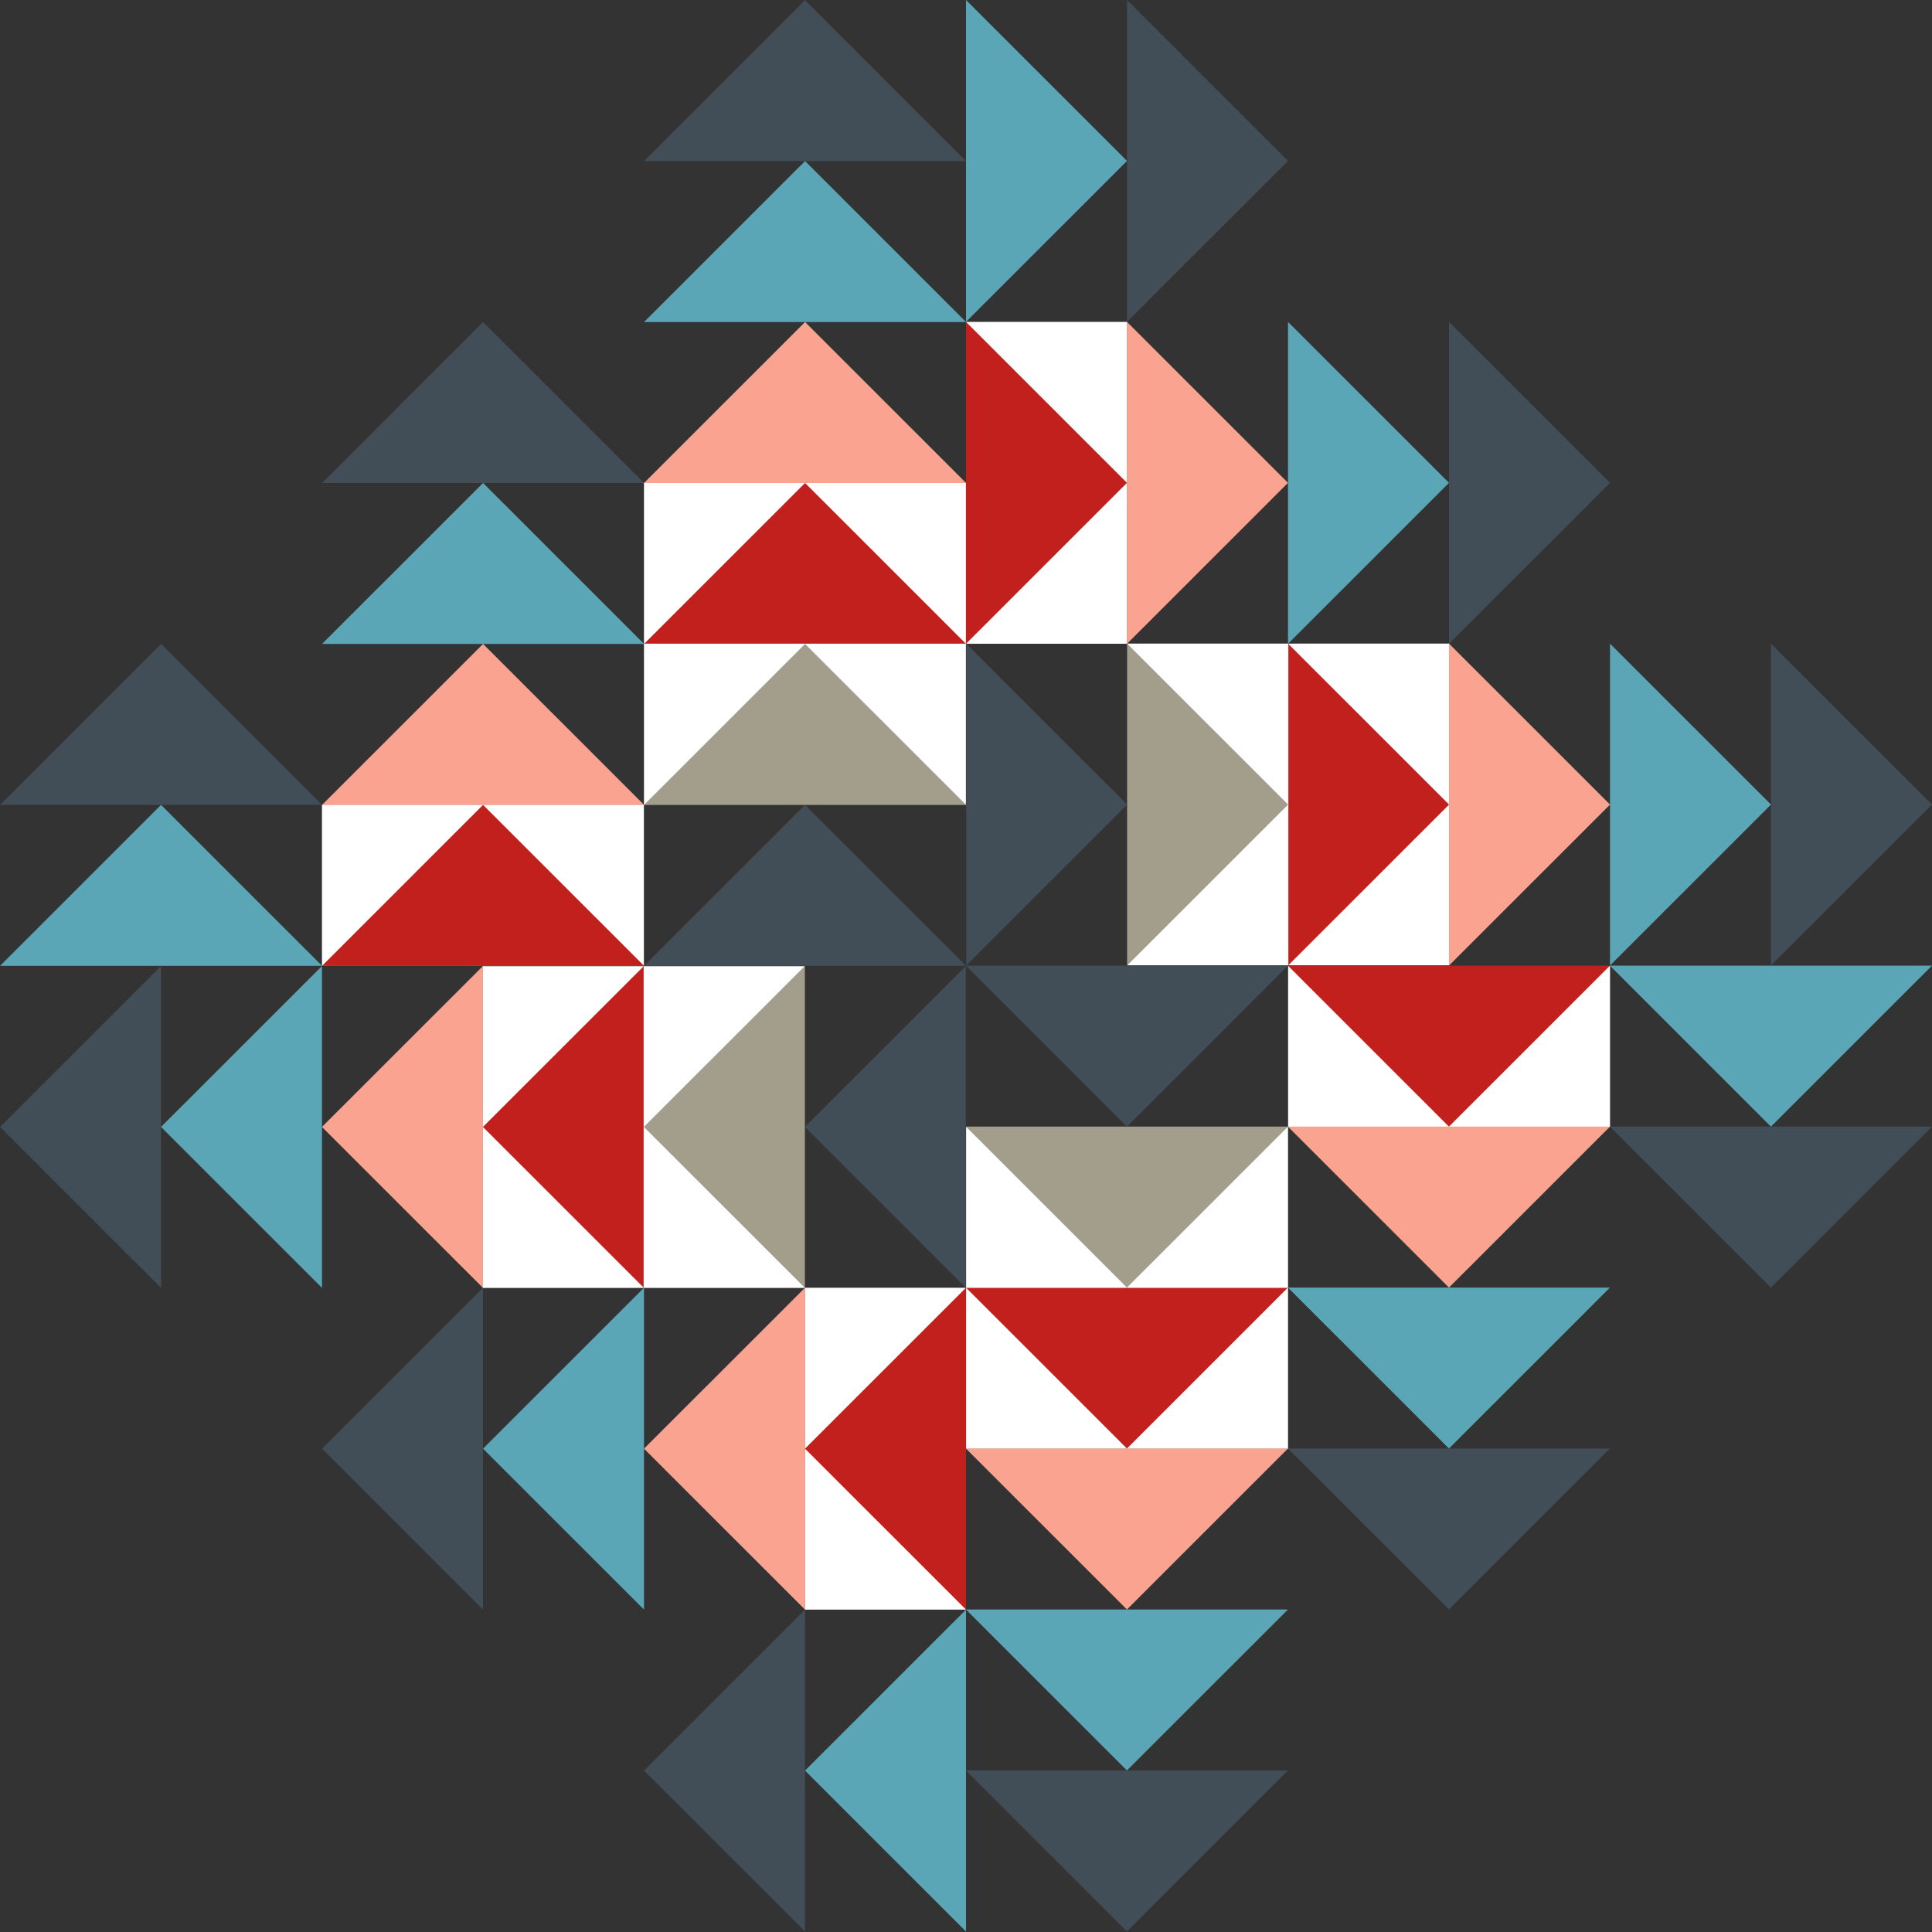 <svg xmlns="http://www.w3.org/2000/svg" xmlns:xlink="http://www.w3.org/1999/xlink" xmlns:serif="http://www.serif.com/" width="100%" height="100%" viewBox="0 0 5400 5400" xml:space="preserve" style="fill-rule:evenodd;clip-rule:evenodd;stroke-linejoin:round;stroke-miterlimit:2;"><rect x="0" y="0" width="5400" height="5400" fill="#333333" stroke="none"/>    <g transform="matrix(1,0,0,1,-12246,0)">        <g id="ArtBoard3" transform="matrix(1,0,0,0.837,12246,0)">            <rect x="0" y="0" width="5400" height="6450" style="fill:none;"></rect>            <clipPath id="_clip1">                <rect x="0" y="0" width="5400" height="6450"></rect>            </clipPath>            <g clip-path="url(#_clip1)">                <g transform="matrix(1,0,0,1,125,-537.5)">                    <g transform="matrix(0.545,0,0,0.829,1352.29,1169.56)">                        <rect x="592" y="1182" width="1651" height="648" style="fill:white;"></rect>                    </g>                    <g transform="matrix(1.128,0,0,1.344,1053.57,642.312)">                        <path d="M950,1122L1349,1522L551,1522L950,1122Z" style="fill:rgb(194,32,28);"></path>                    </g>                    <g transform="matrix(1.128,0,0,1.344,1053.57,104.812)">                        <path d="M950,1122L1349,1522L551,1522L950,1122Z" style="fill:rgb(249,163,144);"></path>                    </g>                    <g transform="matrix(1.128,0,0,1.344,1053.57,-432.688)">                        <path d="M950,1122L1349,1522L551,1522L950,1122Z" style="fill:rgb(90,166,182);"></path>                    </g>                    <g transform="matrix(0.545,0,0,0.829,1352.29,1707.06)">                        <rect x="592" y="1182" width="1651" height="648" style="fill:white;"></rect>                    </g>                    <g transform="matrix(1.128,0,0,1.344,1053.57,1179.81)">                        <path d="M950,1122L1349,1522L551,1522L950,1122Z" style="fill:rgb(163,157,140);"></path>                    </g>                    <g transform="matrix(1.128,0,0,1.344,1053.57,1717.31)">                        <path d="M950,1122L1349,1522L551,1522L950,1122Z" style="fill:rgb(65,77,87);"></path>                    </g>                    <g transform="matrix(1.128,0,0,1.344,1053.57,-970.188)">                        <path d="M950,1122L1349,1522L551,1522L950,1122Z" style="fill:rgb(65,77,87);"></path>                    </g>                </g>                <g transform="matrix(6.12323e-17,1.194,-0.837,6.12323e-17,5850,149.306)">                    <g transform="matrix(0.545,0,0,0.829,1352.29,1169.56)">                        <rect x="592" y="1182" width="1651" height="648" style="fill:white;"></rect>                    </g>                    <g transform="matrix(1.128,0,0,1.344,1053.57,642.312)">                        <path d="M950,1122L1349,1522L551,1522L950,1122Z" style="fill:rgb(194,32,28);"></path>                    </g>                    <g transform="matrix(1.128,0,0,1.344,1053.57,104.812)">                        <path d="M950,1122L1349,1522L551,1522L950,1122Z" style="fill:rgb(249,163,144);"></path>                    </g>                    <g transform="matrix(1.128,0,0,1.344,1053.57,-432.688)">                        <path d="M950,1122L1349,1522L551,1522L950,1122Z" style="fill:rgb(90,166,182);"></path>                    </g>                    <g transform="matrix(0.545,0,0,0.829,1352.29,1707.06)">                        <rect x="592" y="1182" width="1651" height="648" style="fill:white;"></rect>                    </g>                    <g transform="matrix(1.128,0,0,1.344,1053.57,1179.81)">                        <path d="M950,1122L1349,1522L551,1522L950,1122Z" style="fill:rgb(163,157,140);"></path>                    </g>                    <g transform="matrix(1.128,0,0,1.344,1053.57,1717.31)">                        <path d="M950,1122L1349,1522L551,1522L950,1122Z" style="fill:rgb(65,77,87);"></path>                    </g>                    <g transform="matrix(1.128,0,0,1.344,1053.57,-970.188)">                        <path d="M950,1122L1349,1522L551,1522L950,1122Z" style="fill:rgb(65,77,87);"></path>                    </g>                </g>                <g transform="matrix(1.19434e-15,-1.194,0.837,1.19434e-15,-450,6300.69)">                    <g transform="matrix(0.545,0,0,0.829,1352.29,1169.56)">                        <rect x="592" y="1182" width="1651" height="648" style="fill:white;"></rect>                    </g>                    <g transform="matrix(1.128,0,0,1.344,1053.57,642.312)">                        <path d="M950,1122L1349,1522L551,1522L950,1122Z" style="fill:rgb(194,32,28);"></path>                    </g>                    <g transform="matrix(1.128,0,0,1.344,1053.57,104.812)">                        <path d="M950,1122L1349,1522L551,1522L950,1122Z" style="fill:rgb(249,163,144);"></path>                    </g>                    <g transform="matrix(1.128,0,0,1.344,1053.57,-432.688)">                        <path d="M950,1122L1349,1522L551,1522L950,1122Z" style="fill:rgb(90,166,182);"></path>                    </g>                    <g transform="matrix(0.545,0,0,0.829,1352.29,1707.06)">                        <rect x="592" y="1182" width="1651" height="648" style="fill:white;"></rect>                    </g>                    <g transform="matrix(1.128,0,0,1.344,1053.57,1179.81)">                        <path d="M950,1122L1349,1522L551,1522L950,1122Z" style="fill:rgb(163,157,140);"></path>                    </g>                    <g transform="matrix(1.128,0,0,1.344,1053.57,1717.31)">                        <path d="M950,1122L1349,1522L551,1522L950,1122Z" style="fill:rgb(65,77,87);"></path>                    </g>                    <g transform="matrix(1.128,0,0,1.344,1053.57,-970.188)">                        <path d="M950,1122L1349,1522L551,1522L950,1122Z" style="fill:rgb(65,77,87);"></path>                    </g>                </g>                <g transform="matrix(-0.545,7.97393e-17,-8.50449e-17,-0.829,4822.71,4742.94)">                    <rect x="592" y="1182" width="1651" height="648" style="fill:white;"></rect>                </g>                <g transform="matrix(0.545,0,0,0.829,577.286,1707.06)">                    <rect x="592" y="1182" width="1651" height="648" style="fill:white;"></rect>                </g>                <g transform="matrix(3.33792e-17,0.651,-0.694,5.07907e-17,3970.83,689.537)">                    <rect x="592" y="1182" width="1651" height="648" style="fill:white;"></rect>                </g>                <g transform="matrix(6.51064e-16,-0.651,0.694,9.90676e-16,1429.17,5760.46)">                    <rect x="592" y="1182" width="1651" height="648" style="fill:white;"></rect>                </g>                <g transform="matrix(-1.128,1.64974e-16,-1.37773e-16,-1.344,5121.43,5270.19)">                    <path d="M950,1122L1349,1522L551,1522L950,1122Z" style="fill:rgb(194,32,28);"></path>                </g>                <g transform="matrix(1.128,0,0,1.344,278.571,1179.81)">                    <path d="M950,1122L1349,1522L551,1522L950,1122Z" style="fill:rgb(194,32,28);"></path>                </g>                <g transform="matrix(6.9059e-17,1.347,-1.125,8.2281e-17,4412.25,332.738)">                    <path d="M950,1122L1349,1522L551,1522L950,1122Z" style="fill:rgb(194,32,28);"></path>                </g>                <g transform="matrix(1.347e-15,-1.347,1.125,1.60489e-15,987.75,6117.26)">                    <path d="M950,1122L1349,1522L551,1522L950,1122Z" style="fill:rgb(194,32,28);"></path>                </g>                <g transform="matrix(-1.128,1.64974e-16,-1.37773e-16,-1.344,5121.43,5807.69)">                    <path d="M950,1122L1349,1522L551,1522L950,1122Z" style="fill:rgb(249,163,144);"></path>                </g>                <g transform="matrix(1.128,0,0,1.344,278.571,642.312)">                    <path d="M950,1122L1349,1522L551,1522L950,1122Z" style="fill:rgb(249,163,144);"></path>                </g>                <g transform="matrix(6.9059e-17,1.347,-1.125,8.2281e-17,4862.25,332.738)">                    <path d="M950,1122L1349,1522L551,1522L950,1122Z" style="fill:rgb(249,163,144);"></path>                </g>                <g transform="matrix(1.347e-15,-1.347,1.125,1.60489e-15,537.75,6117.26)">                    <path d="M950,1122L1349,1522L551,1522L950,1122Z" style="fill:rgb(249,163,144);"></path>                </g>                <g transform="matrix(-1.128,1.64974e-16,-1.37773e-16,-1.344,5121.43,6345.19)">                    <path d="M950,1122L1349,1522L551,1522L950,1122Z" style="fill:rgb(90,166,182);"></path>                </g>                <g transform="matrix(-1.128,1.64974e-16,-1.37773e-16,-1.344,6021.43,5270.19)">                    <path d="M950,1122L1349,1522L551,1522L950,1122Z" style="fill:rgb(90,166,182);"></path>                </g>                <g transform="matrix(1.128,0,0,1.344,278.571,104.812)">                    <path d="M950,1122L1349,1522L551,1522L950,1122Z" style="fill:rgb(90,166,182);"></path>                </g>                <g transform="matrix(6.9059e-17,1.347,-1.125,8.2281e-17,5312.25,332.738)">                    <path d="M950,1122L1349,1522L551,1522L950,1122Z" style="fill:rgb(90,166,182);"></path>                </g>                <g transform="matrix(1.347e-15,-1.347,1.125,1.60489e-15,87.75,6117.26)">                    <path d="M950,1122L1349,1522L551,1522L950,1122Z" style="fill:rgb(90,166,182);"></path>                </g>                <g transform="matrix(1.128,0,0,1.344,-621.429,1179.81)">                    <path d="M950,1122L1349,1522L551,1522L950,1122Z" style="fill:rgb(90,166,182);"></path>                </g>                <g transform="matrix(6.9059e-17,1.347,-1.125,8.2281e-17,4412.25,-742.262)">                    <path d="M950,1122L1349,1522L551,1522L950,1122Z" style="fill:rgb(90,166,182);"></path>                </g>                <g transform="matrix(1.347e-15,-1.347,1.125,1.60489e-15,987.75,7192.26)">                    <path d="M950,1122L1349,1522L551,1522L950,1122Z" style="fill:rgb(90,166,182);"></path>                </g>                <g transform="matrix(-1.128,1.64974e-16,-1.37773e-16,-1.344,5121.43,6882.69)">                    <path d="M950,1122L1349,1522L551,1522L950,1122Z" style="fill:rgb(65,77,87);"></path>                </g>                <g transform="matrix(-1.128,1.64974e-16,-1.37773e-16,-1.344,6021.43,5807.69)">                    <path d="M950,1122L1349,1522L551,1522L950,1122Z" style="fill:rgb(65,77,87);"></path>                </g>                <g transform="matrix(1.128,0,0,1.344,278.571,-432.688)">                    <path d="M950,1122L1349,1522L551,1522L950,1122Z" style="fill:rgb(65,77,87);"></path>                </g>                <g transform="matrix(6.9059e-17,1.347,-1.125,8.2281e-17,5762.25,332.738)">                    <path d="M950,1122L1349,1522L551,1522L950,1122Z" style="fill:rgb(65,77,87);"></path>                </g>                <g transform="matrix(1.347e-15,-1.347,1.125,1.60489e-15,-362.25,6117.26)">                    <path d="M950,1122L1349,1522L551,1522L950,1122Z" style="fill:rgb(65,77,87);"></path>                </g>                <g transform="matrix(1.128,0,0,1.344,-621.429,642.312)">                    <path d="M950,1122L1349,1522L551,1522L950,1122Z" style="fill:rgb(65,77,87);"></path>                </g>                <g transform="matrix(6.9059e-17,1.347,-1.125,8.2281e-17,4862.25,-742.262)">                    <path d="M950,1122L1349,1522L551,1522L950,1122Z" style="fill:rgb(65,77,87);"></path>                </g>                <g transform="matrix(1.347e-15,-1.347,1.125,1.60489e-15,537.75,7192.26)">                    <path d="M950,1122L1349,1522L551,1522L950,1122Z" style="fill:rgb(65,77,87);"></path>                </g>                <g transform="matrix(-1,1.46277e-16,-1.02529e-16,-1,5275,6987.5)">                    <g transform="matrix(0.545,0,0,0.829,1352.29,1169.56)">                        <rect x="592" y="1182" width="1651" height="648" style="fill:white;"></rect>                    </g>                    <g transform="matrix(1.128,0,0,1.344,1053.57,642.312)">                        <path d="M950,1122L1349,1522L551,1522L950,1122Z" style="fill:rgb(194,32,28);"></path>                    </g>                    <g transform="matrix(1.128,0,0,1.344,1053.57,104.812)">                        <path d="M950,1122L1349,1522L551,1522L950,1122Z" style="fill:rgb(249,163,144);"></path>                    </g>                    <g transform="matrix(1.128,0,0,1.344,1053.57,-432.688)">                        <path d="M950,1122L1349,1522L551,1522L950,1122Z" style="fill:rgb(90,166,182);"></path>                    </g>                    <g transform="matrix(0.545,0,0,0.829,1352.29,1707.06)">                        <rect x="592" y="1182" width="1651" height="648" style="fill:white;"></rect>                    </g>                    <g transform="matrix(1.128,0,0,1.344,1053.57,1179.81)">                        <path d="M950,1122L1349,1522L551,1522L950,1122Z" style="fill:rgb(163,157,140);"></path>                    </g>                    <g transform="matrix(1.128,0,0,1.344,1053.57,1717.31)">                        <path d="M950,1122L1349,1522L551,1522L950,1122Z" style="fill:rgb(65,77,87);"></path>                    </g>                    <g transform="matrix(1.128,0,0,1.344,1053.57,-970.188)">                        <path d="M950,1122L1349,1522L551,1522L950,1122Z" style="fill:rgb(65,77,87);"></path>                    </g>                </g>            </g>        </g>    </g></svg>